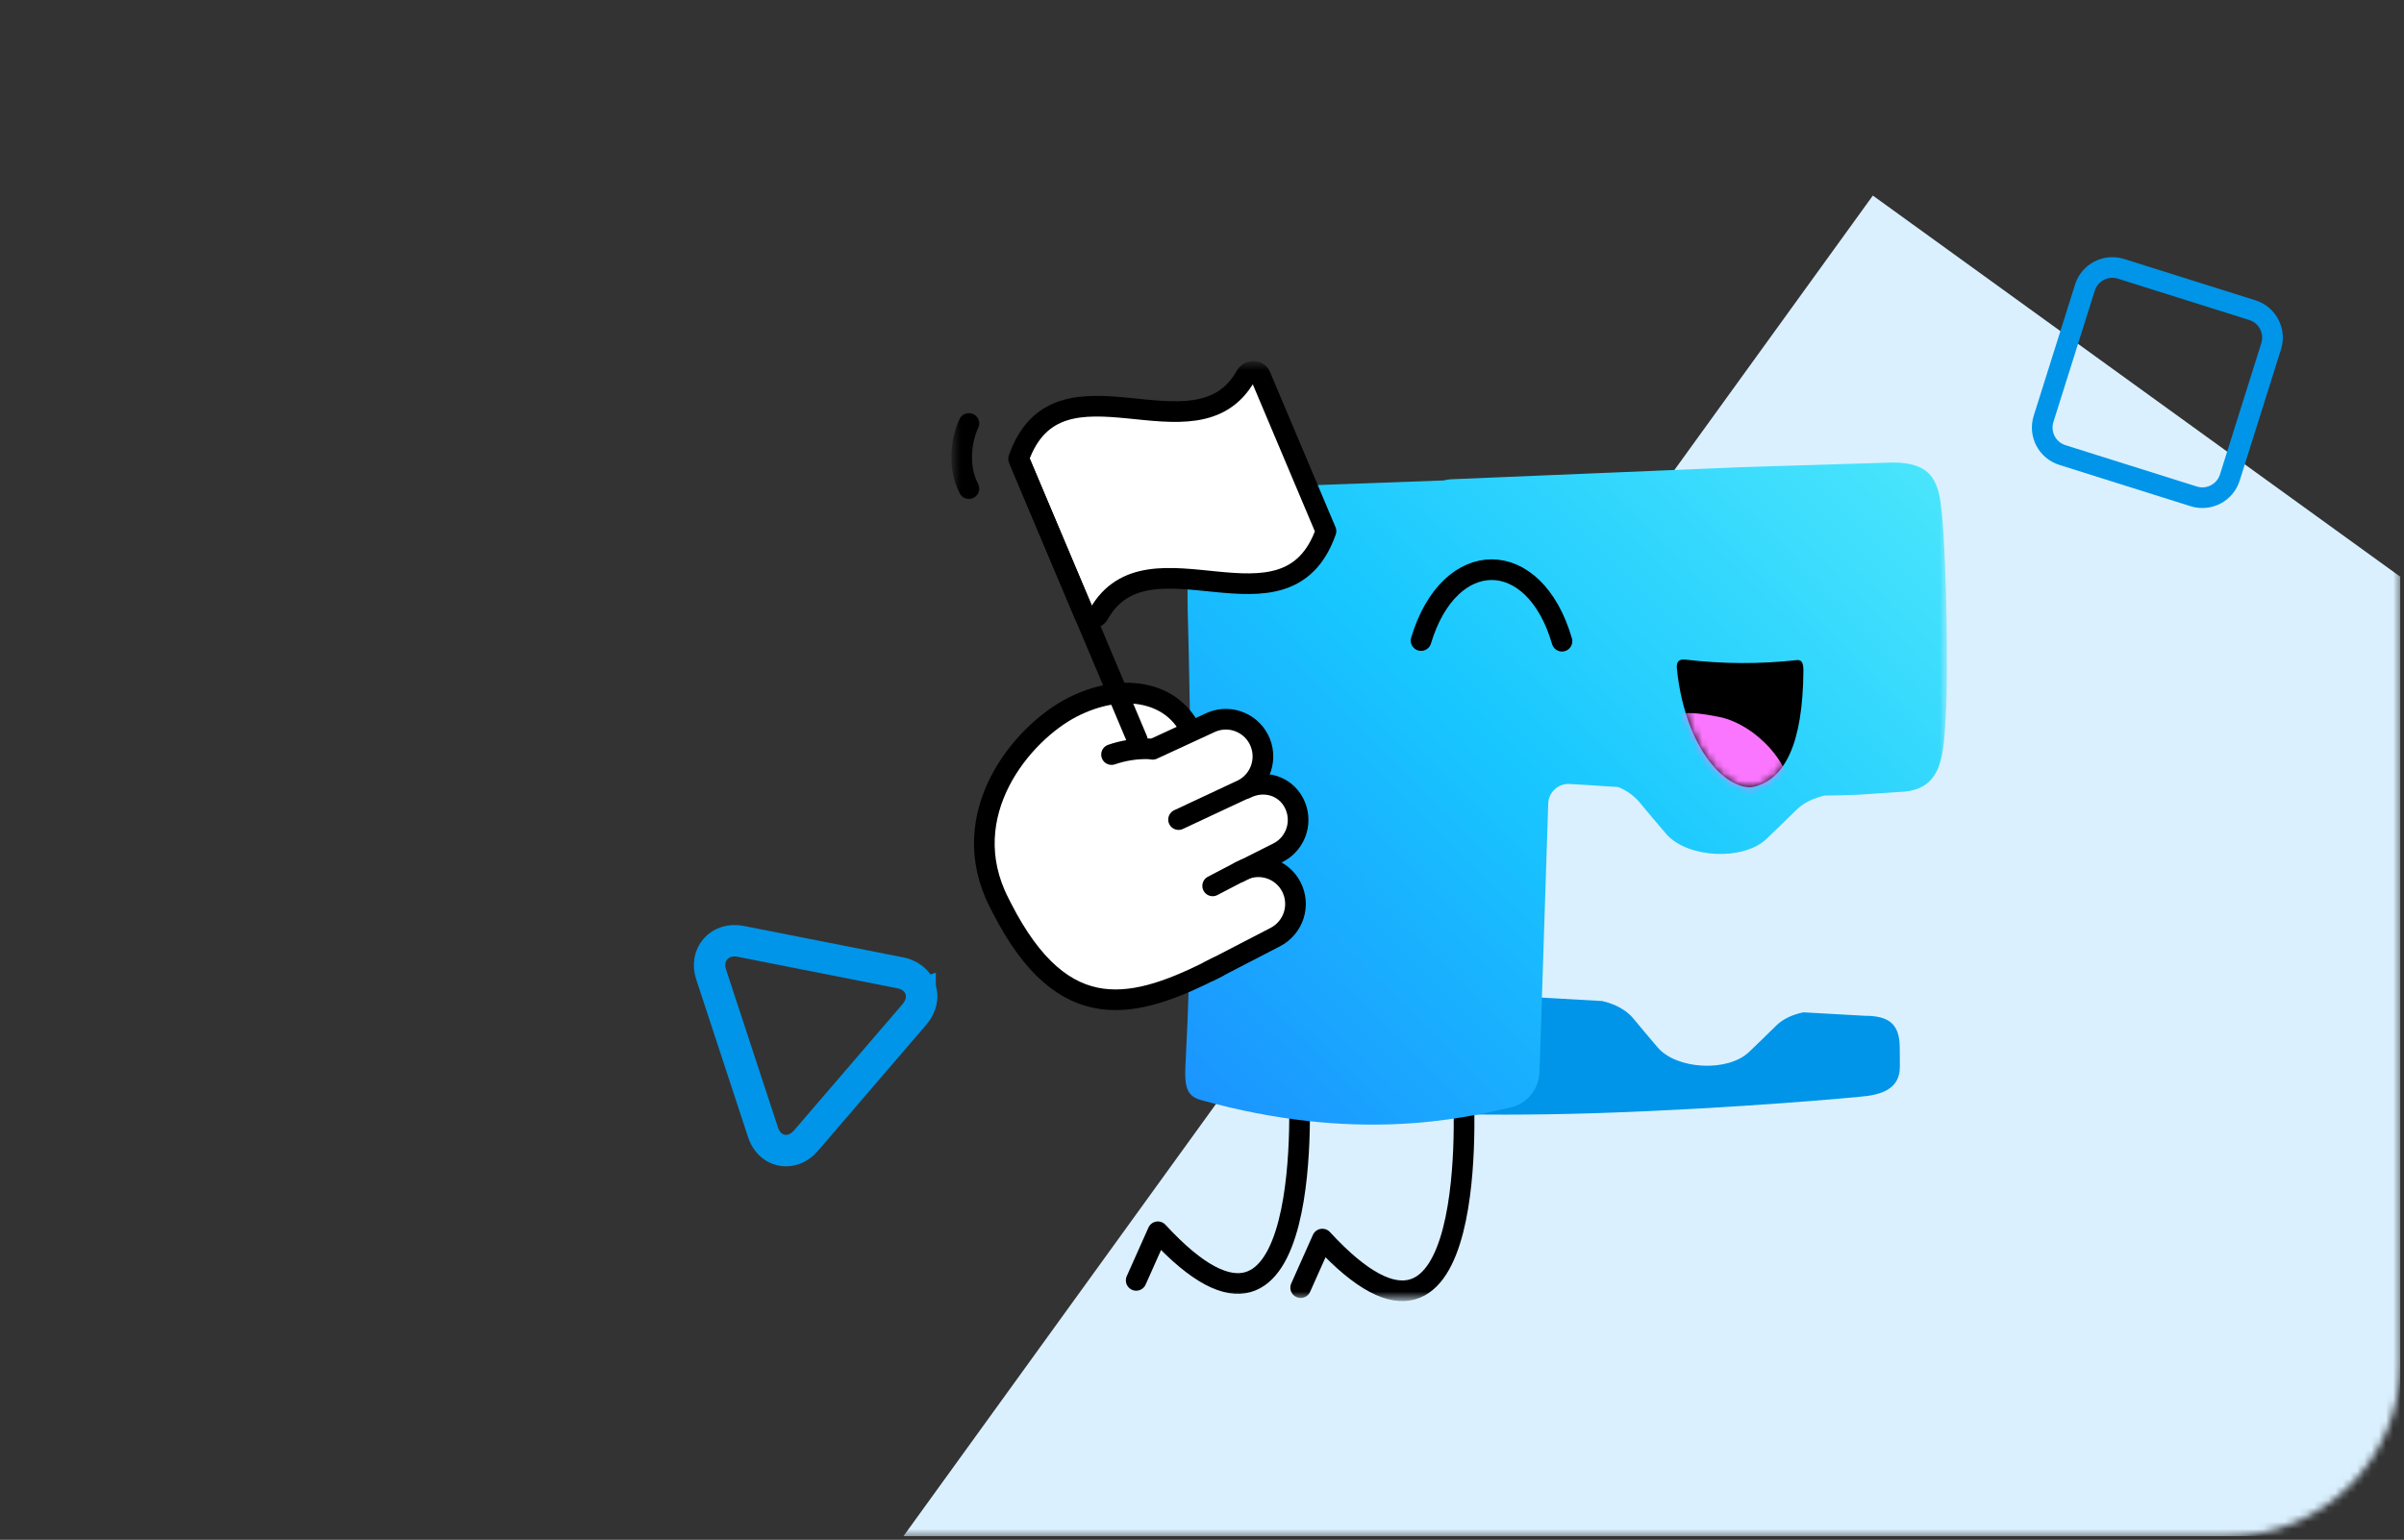 <?xml version="1.0" encoding="UTF-8"?> <svg xmlns="http://www.w3.org/2000/svg" width="334" height="214" viewBox="0 0 334 214" fill="none"><rect x="0" y="0" width="334" height="214" fill="#333333" stroke="none"/> <g clip-path="url(#clip0_60_394)"> <mask id="mask0_60_394" style="mask-type:alpha" maskUnits="userSpaceOnUse" x="0" y="0" width="334" height="214"> <path d="M309.5 0.5H24.5C11.245 0.5 0.5 11.245 0.5 24.5V189.5C0.5 202.755 11.245 213.5 24.5 213.5H309.5C322.755 213.5 333.5 202.755 333.5 189.5V24.5C333.5 11.245 322.755 0.5 309.5 0.5Z" fill="white"></path> </mask> <g mask="url(#mask0_60_394)"> <path d="M260.205 27.179L112.025 232.163L245.069 328.339L393.249 123.355L260.205 27.179Z" fill="#DAF0FE"></path> </g> <mask id="mask1_60_394" style="mask-type:luminance" maskUnits="userSpaceOnUse" x="132" y="50" width="139" height="131"> <path d="M270.5 50.5H132.5V180.5H270.5V50.5Z" fill="white"></path> </mask> <g mask="url(#mask1_60_394)"> <path d="M263.942 145.624C263.942 142.34 262.472 141.171 259.078 141.171L250.555 140.693C249.027 141.002 247.694 141.637 246.809 142.507C245.527 143.774 244.244 145.014 242.962 146.241C240.014 149.004 232.998 148.65 230.34 145.607C229.187 144.255 228.036 142.892 226.886 141.503C225.966 140.39 224.411 139.539 222.601 139.121L203.562 138.05L203.896 154.878C203.896 154.878 212.006 155.031 222.226 154.689C241.928 154.021 258.253 152.44 258.253 152.44C261.46 152.197 263.958 151.342 263.958 148.247L263.942 145.624Z" fill="#0095E8"></path> <path d="M180.453 150.519C180.453 150.519 183.201 195.452 160.87 171.19L157.857 177.945" stroke="black" stroke-width="2.87" stroke-linecap="round" stroke-linejoin="round"></path> <path d="M203.304 151.535C203.304 151.535 206.053 196.468 183.721 172.204L180.709 178.955" stroke="black" stroke-width="2.87" stroke-linecap="round" stroke-linejoin="round"></path> <path d="M269.805 71.462C269.395 67.232 268.723 64.304 263.018 64.279L242.108 64.923L201.692 66.604C201.132 66.622 200.583 66.759 200.08 67.006C199.577 67.252 199.132 67.603 198.775 68.035L198.761 68.051C197.637 69.46 196.508 70.843 195.378 72.215C192.776 75.305 185.767 75.777 182.772 73.074C181.468 71.87 180.163 70.654 178.859 69.409C178.001 68.594 176.741 68.002 175.297 67.704L168.045 67.995C167.963 67.995 165.414 67.857 165.217 69.652C164.851 72.958 165.013 84.917 165.013 84.917C165.013 84.964 166.133 121.443 164.771 146.56C164.562 150.417 164.463 152.231 166.836 152.877C188.276 158.86 202.878 155.507 209.888 153.915H209.91C211.014 153.651 212.001 153.031 212.72 152.15C213.438 151.268 213.848 150.174 213.888 149.036L215.101 111.68C215.113 111.305 215.199 110.936 215.355 110.594C215.511 110.253 215.733 109.947 216.009 109.693C216.284 109.439 216.607 109.243 216.959 109.116C217.311 108.989 217.685 108.934 218.058 108.954C220.07 109.064 222.353 109.215 224.826 109.382C225.933 109.821 226.921 110.516 227.71 111.41C228.974 112.938 230.243 114.436 231.512 115.921C234.435 119.261 242.159 119.66 245.394 116.62C246.804 115.271 248.215 113.902 249.626 112.512C250.553 111.602 251.929 110.923 253.512 110.566C255.084 110.549 256.642 110.509 258.184 110.448C258.495 110.435 264.264 110.052 264.604 110.019C270.074 109.487 270.027 104.566 270.371 98.897C270.664 94.006 270.469 78.282 269.805 71.462Z" fill="url(#paint0_linear_60_394)"></path> <path d="M203.898 86.384H173.266V67.764L203.288 66.673L203.898 86.384Z" fill="url(#paint1_linear_60_394)"></path> <path d="M176.27 131.198C177.595 130.517 178.597 129.336 179.054 127.914C179.512 126.491 179.388 124.945 178.71 123.615C178.208 122.633 177.431 121.82 176.474 121.278C175.517 120.735 174.423 120.486 173.326 120.562L174.755 119.827C181.048 116.557 181.092 114.163 179.799 111.629L179.382 110.874C177.656 107.691 174.091 109.984 172.126 110.095L173.785 109.603C174.963 108.341 176.294 105.493 174.901 102.774C173.508 100.045 169.466 99.154 166.747 100.548L165.11 101.216C159.216 94.091 151.718 96.852 148.251 98.744L147.849 98.951C145.503 100.158 143.417 101.816 141.71 103.832C140.002 105.847 138.707 108.181 137.898 110.699C137.089 113.217 136.782 115.87 136.995 118.507C137.208 121.144 137.936 123.714 139.138 126.068L139.651 127.07L140.824 129.372C142.899 133.409 146.481 136.458 150.787 137.853C155.094 139.247 159.775 138.876 163.81 136.818L163.834 136.805C164.782 136.835 165.723 136.622 166.567 136.188L176.27 131.198Z" fill="white"></path> <path d="M172.149 121.227L177.757 118.402C178.904 117.757 179.757 116.691 180.137 115.428C180.518 114.165 180.395 112.803 179.796 111.629C178.516 109.124 175.554 108.311 173.059 109.594" stroke="black" stroke-width="2.87" stroke-linecap="round" stroke-linejoin="round"></path> <path d="M165.325 101.292C162.71 96.124 155.899 94.741 148.954 98.313C142.009 101.884 132.539 113.15 138.808 125.436L139.183 126.173C147.794 143.032 157.663 140.301 169.169 134.391" stroke="black" stroke-width="2.87" stroke-linecap="round" stroke-linejoin="round"></path> <path d="M163.743 113.905L172.667 109.726C173.881 109.1 174.798 108.016 175.217 106.713C175.636 105.409 175.523 103.992 174.903 102.772C174.28 101.551 173.198 100.628 171.896 100.206C170.595 99.785 169.18 99.9 167.962 100.526L160.139 104.139" stroke="black" stroke-width="2.87" stroke-linecap="round" stroke-linejoin="round"></path> <path d="M168.059 134.959L177.185 130.234C178.402 129.606 179.322 128.519 179.741 127.211C180.16 125.903 180.044 124.481 179.418 123.259C178.791 122.04 177.707 121.122 176.405 120.704C175.104 120.287 173.69 120.405 172.475 121.032L168.482 123.118" stroke="black" stroke-width="2.87" stroke-linecap="round" stroke-linejoin="round"></path> <path d="M154.431 104.869C156.085 104.302 157.825 104.029 159.573 104.063L154.431 104.869Z" fill="white"></path> <path d="M154.431 104.869C156.085 104.302 157.825 104.029 159.573 104.063" stroke="black" stroke-width="2.87" stroke-linecap="round" stroke-linejoin="round"></path> <path d="M173.091 52.233C166.215 64.43 147.415 48.379 141.69 63.312C141.582 63.594 141.587 63.908 141.703 64.187L150.589 85.246C150.674 85.445 150.812 85.617 150.989 85.741C151.166 85.866 151.374 85.938 151.59 85.95C151.805 85.961 152.02 85.912 152.209 85.807C152.398 85.702 152.554 85.546 152.659 85.357C159.538 73.147 178.338 89.193 184.061 74.275C184.169 73.992 184.164 73.678 184.047 73.398L175.161 52.342C175.076 52.142 174.938 51.971 174.761 51.847C174.584 51.722 174.376 51.65 174.16 51.639C173.944 51.628 173.73 51.677 173.541 51.782C173.352 51.887 173.196 52.043 173.091 52.233Z" fill="white"></path> <path d="M173.085 52.231C166.137 64.542 147.036 48.052 141.521 63.76L150.632 85.344C150.978 86.164 152.2 86.161 152.662 85.344C159.609 73.036 178.711 89.523 184.225 73.817L175.115 52.231C174.769 51.405 173.546 51.41 173.085 52.231Z" stroke="black" stroke-width="2.87" stroke-linecap="round" stroke-linejoin="round"></path> <path d="M158.009 102.819L141.714 64.204" stroke="black" stroke-width="2.87" stroke-linecap="round" stroke-linejoin="round"></path> <path d="M234.224 91.678C233.439 91.584 232.86 91.787 232.977 92.951C233.603 99.101 235.697 103.723 237.924 106.31C240.142 108.982 242.511 109.617 243.594 109.359C247.957 108.352 250.47 103.429 250.555 93.272C250.555 92.25 250.413 91.66 249.638 91.742C244.514 92.305 239.343 92.284 234.224 91.678Z" fill="black"></path> <mask id="mask2_60_394" style="mask-type:alpha" maskUnits="userSpaceOnUse" x="232" y="91" width="19" height="19"> <path d="M234.228 91.677C233.442 91.584 232.863 91.787 232.981 92.951C233.607 99.101 235.701 103.723 237.928 106.31C240.146 108.982 242.515 109.617 243.598 109.358C247.961 108.352 250.474 103.429 250.558 93.272C250.558 92.25 250.417 91.66 249.642 91.742C244.518 92.305 239.347 92.283 234.228 91.677Z" fill="black"></path> </mask> <g mask="url(#mask2_60_394)"> <path d="M228.77 102.733C231.068 98.302 234.855 98.864 238.803 99.627C243.787 100.591 249.422 106.343 248.75 111.348C248.306 114.91 245.114 118.486 243.599 119.869C239.959 123.596 236.019 123.066 233.153 119.724C230.256 116.511 228.428 110.484 228.273 106.173C228.138 102.589 228.668 102.963 228.77 102.733Z" fill="#FB76FF"></path> </g> <path d="M197.435 89.024C201.392 75.848 213.184 75.901 217.015 89.113" stroke="black" stroke-width="2.87" stroke-miterlimit="10" stroke-linecap="round"></path> <path d="M134.612 58.852C133.8 60.495 132.837 64.463 134.612 67.907" stroke="black" stroke-width="2.87" stroke-linecap="round" stroke-linejoin="round"></path> </g> <path d="M128.584 137.201C128.056 135.682 126.706 134.753 125.176 134.455C125.175 134.455 125.174 134.455 125.174 134.454L103.048 130.091C101.409 129.766 99.857 130.248 98.858 131.378C97.861 132.505 97.575 134.095 98.085 135.648L105.287 157.571C105.701 158.832 106.474 159.751 107.473 160.25C108.449 160.738 109.523 160.762 110.439 160.461C111.281 160.184 111.992 159.658 112.571 158.987L112.574 158.984L127.613 141.474L127.614 141.472C128.629 140.287 129.114 138.72 128.584 137.201ZM128.584 137.201L127.167 137.693M128.584 137.201C128.584 137.2 128.584 137.2 128.584 137.199L127.167 137.693M127.167 137.693C127.481 138.593 127.23 139.615 126.475 140.497L111.436 158.007C111 158.512 110.508 158.86 109.97 159.036C108.83 159.411 107.324 158.965 106.712 157.103L99.51 135.179C98.788 132.982 100.407 131.096 102.756 131.562L124.888 135.927C126.024 136.148 126.854 136.792 127.167 137.693Z" stroke="#0095E8" stroke-width="2.87"></path> <path d="M312.93 43.105L294.682 37.36C292.575 36.697 290.329 37.867 289.666 39.975L283.921 58.222C283.258 60.329 284.428 62.575 286.536 63.239L304.783 68.983C306.89 69.647 309.136 68.476 309.8 66.369L315.544 48.121C316.207 46.014 315.037 43.768 312.93 43.105Z" stroke="#0095E8" stroke-width="2.87"></path> </g> <defs> <linearGradient id="paint0_linear_60_394" x1="139.15" y1="168.376" x2="283.44" y2="21.428" gradientUnits="userSpaceOnUse"> <stop stop-color="#1C7EFF"></stop> <stop offset="0.35" stop-color="#19B5FF"></stop> <stop offset="0.46" stop-color="#18C7FF"></stop> <stop offset="0.53" stop-color="#23CDFE"></stop> <stop offset="0.84" stop-color="#50E9FC"></stop> <stop offset="1" stop-color="#62F3FB"></stop> </linearGradient> <linearGradient id="paint1_linear_60_394" x1="118.934" y1="148.533" x2="263.223" y2="1.585" gradientUnits="userSpaceOnUse"> <stop stop-color="#1C7EFF"></stop> <stop offset="0.35" stop-color="#19B5FF"></stop> <stop offset="0.46" stop-color="#18C7FF"></stop> <stop offset="0.53" stop-color="#23CDFE"></stop> <stop offset="0.84" stop-color="#50E9FC"></stop> <stop offset="1" stop-color="#62F3FB"></stop> </linearGradient> <clipPath id="clip0_60_394"> <rect width="333" height="213" fill="white" transform="translate(0.5 0.5)"></rect> </clipPath> </defs> </svg> 